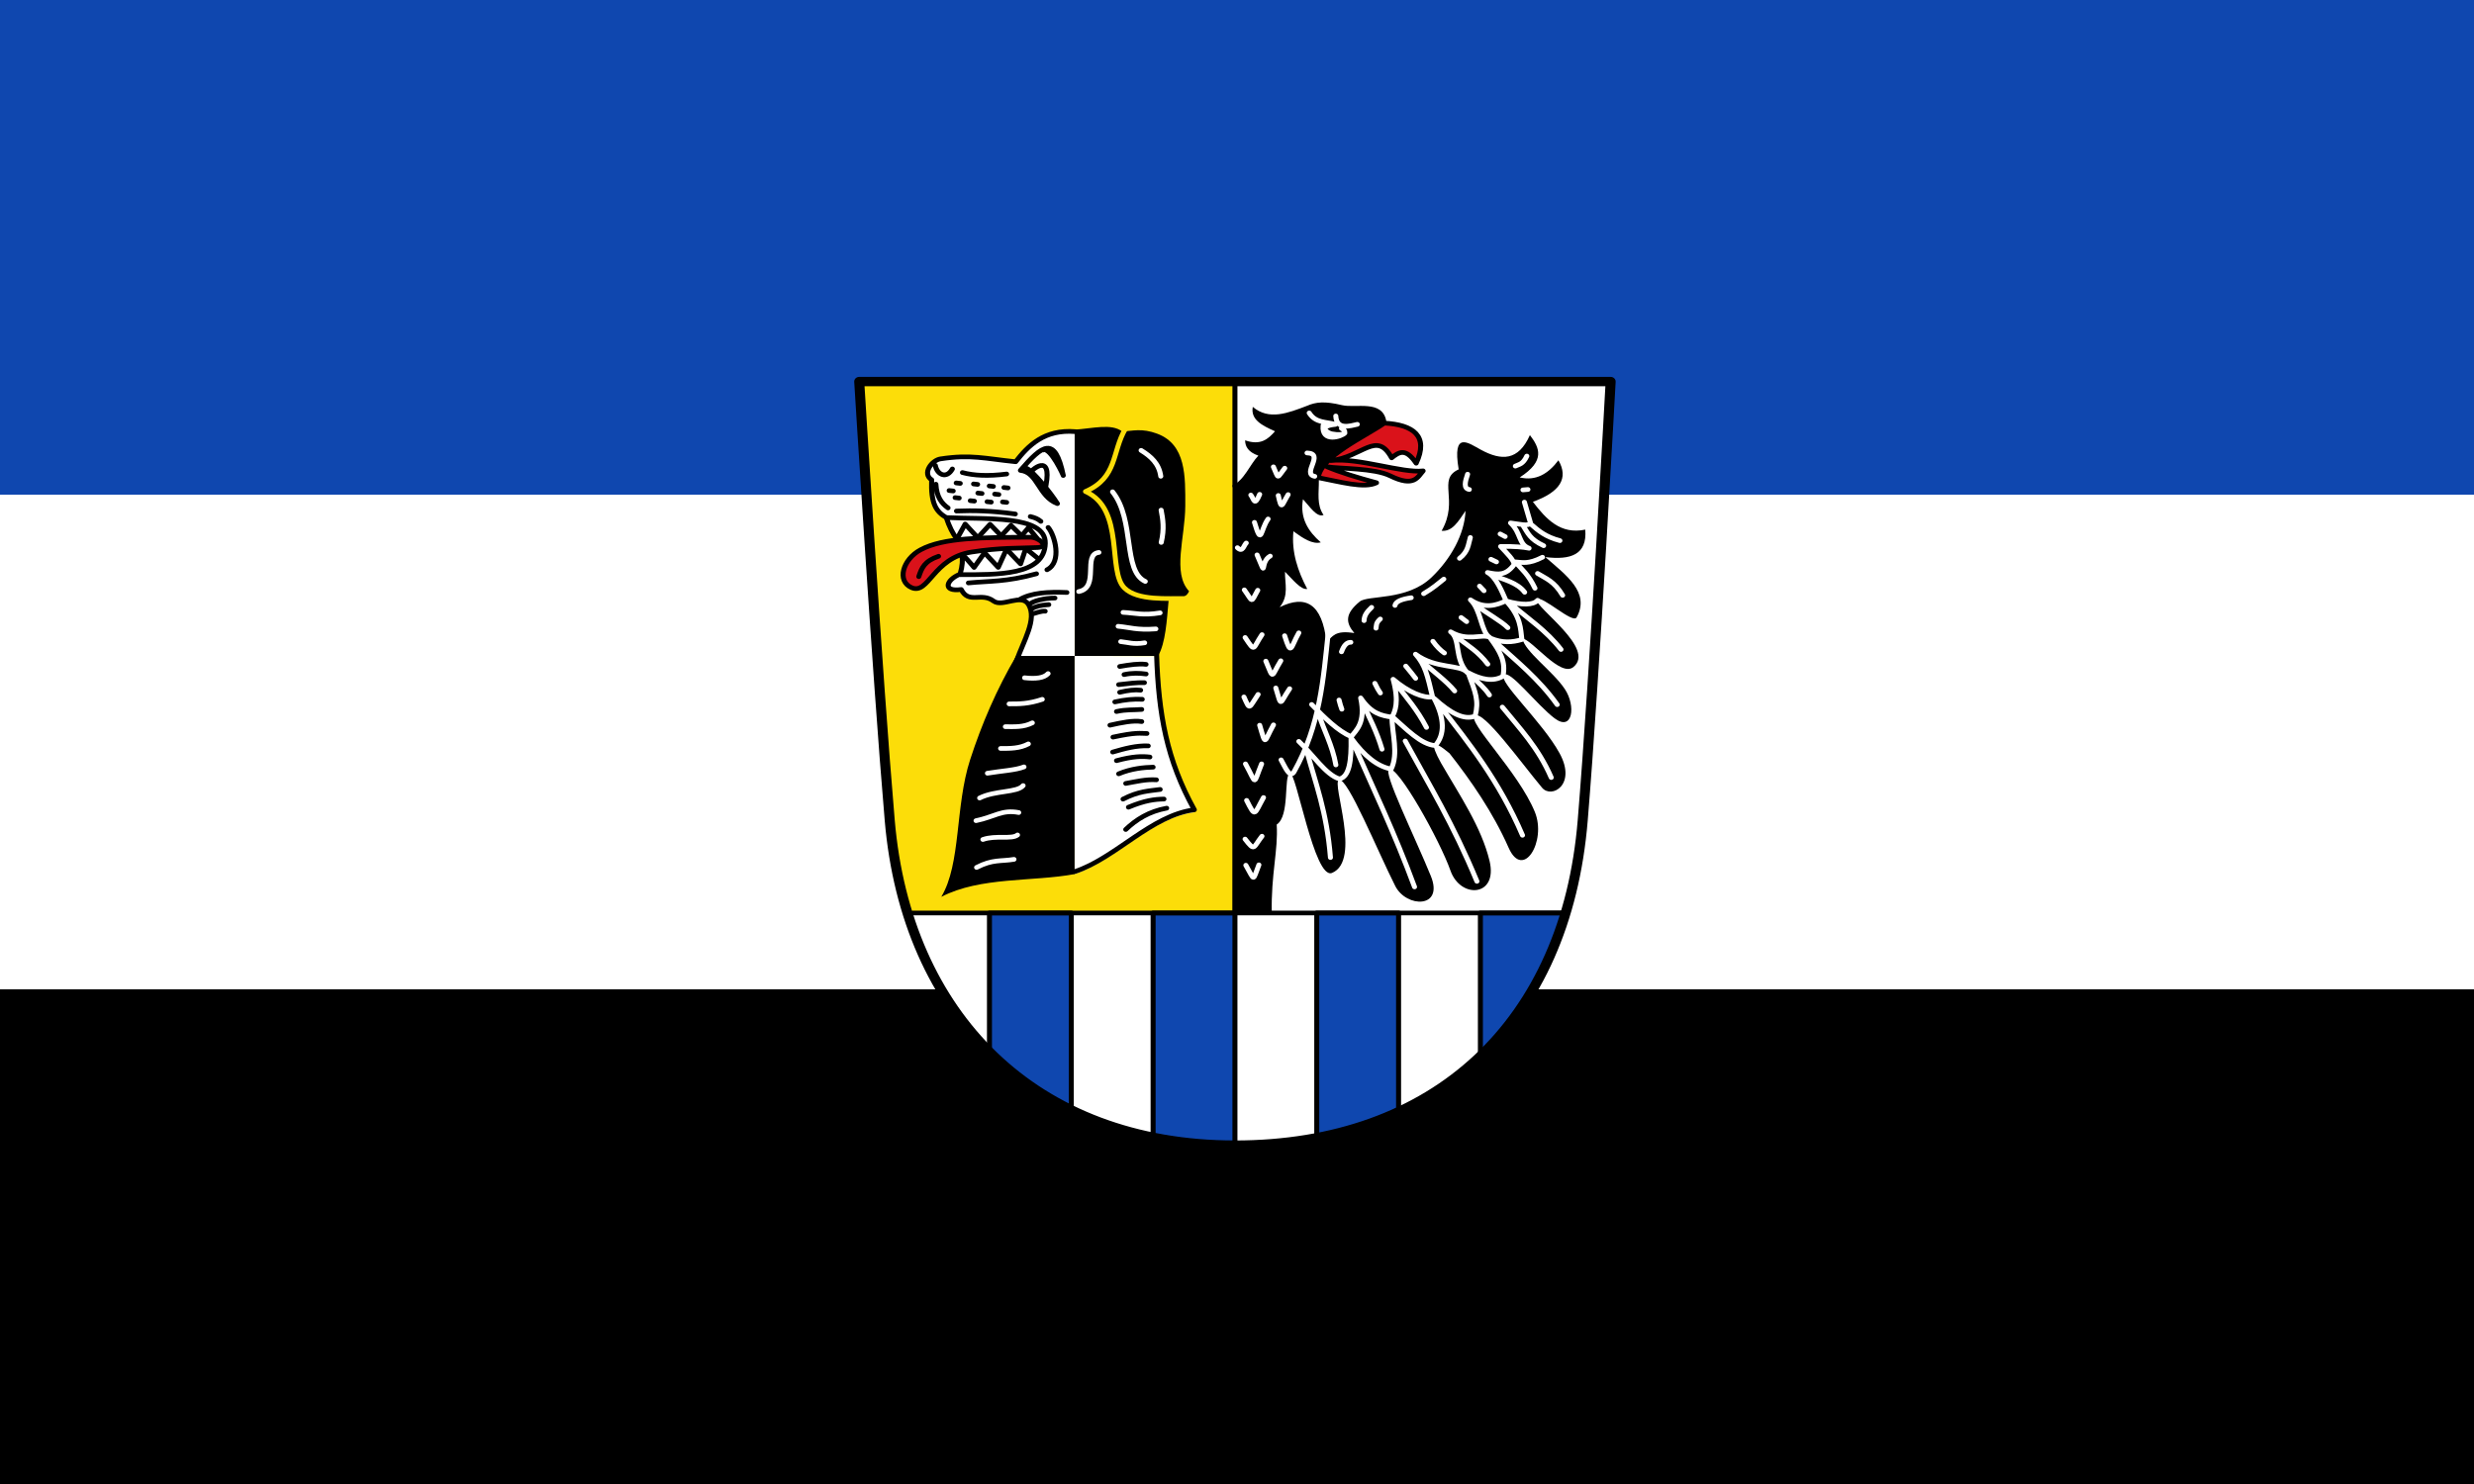 <?xml version="1.0" encoding="UTF-8" standalone="no"?>
<!-- Created with Inkscape (http://www.inkscape.org/) -->

<svg
   version="1.1"
   id="svg2"
   width="2000"
   height="1200"
   viewBox="0 0 2000 1200"
   xmlns="http://www.w3.org/2000/svg"
   xmlns:svg="http://www.w3.org/2000/svg"
   xmlns:rdf="http://www.w3.org/1999/02/22-rdf-syntax-ns#"
   xmlns:cc="http://creativecommons.org/ns#"
   xmlns:dc="http://purl.org/dc/elements/1.1/">
  <rect x="0" y="0" width="2000" height="1200" fill="#333333" stroke="none"/>
  <defs
     id="defs6">
    <style
       id="style6"
       type="text/css">
   
    .str0 {stroke:#1F1A17;stroke-width:0.076;stroke-linecap:round;stroke-linejoin:round}
    .str7 {stroke:#0A0B0C;stroke-linecap:round;stroke-linejoin:round}
    .str6 {stroke:#1F1A17;stroke-linecap:round}
    .str5 {stroke:#1F1A17;stroke-linecap:round;stroke-linejoin:round}
    .str4 {stroke:#1F1A17;stroke-linecap:round;stroke-linejoin:round}
    .str2 {stroke:#1F1A17;stroke-width:2;stroke-linejoin:round}
    .str1 {stroke:#0A0B0C;stroke-width:2.5;stroke-linecap:round;stroke-linejoin:round}
    .str3 {stroke:#1F1A17;stroke-width:2.5}
    .fil3 {fill:none}
    .fil1 {fill:#00923F}
    .fil5 {fill:#1F1A17}
    .fil2 {fill:white}
    .fil4 {fill:blue}
    .fil0 {fill:#FFCC00}
   
  </style>
    <style
       id="style15"
       type="text/css">
  .Rand2 { stroke: #202020; stroke-width:30; }
  .Rand4 { stroke: #202020; stroke-width:60; }
  .Rand6 { stroke: #202020; stroke-width:90; }
  .Gold4 { stroke: #ffef00; stroke-width:60; }
  .Schwarz { fill: #000000; }
  .Blau { fill: #0000ff; }
  .Gold { fill: #ffef00; }
  .Silber { fill: #ffffff; }
  </style>
    <style
       id="style3521"
       type="text/css">
  .Rand2 { stroke: #202020; stroke-width:30; }
  .Rand4 { stroke: #202020; stroke-width:60; }
  .Rand6 { stroke: #202020; stroke-width:90; }
  .Gold4 { stroke: #ffef00; stroke-width:60; }
  .Schwarz { fill: #000000; }
  .Blau { fill: #0000ff; }
  .Gold { fill: #ffef00; }
  .Silber { fill: #ffffff; }
  </style>
    <style
       type="text/css"
       id="style6-2">
   
    .str0 {stroke:#1F1A17;stroke-width:0.076;stroke-linecap:round;stroke-linejoin:round}
    .str7 {stroke:#0A0B0C;stroke-linecap:round;stroke-linejoin:round}
    .str6 {stroke:#1F1A17;stroke-linecap:round}
    .str5 {stroke:#1F1A17;stroke-linecap:round;stroke-linejoin:round}
    .str4 {stroke:#1F1A17;stroke-linecap:round;stroke-linejoin:round}
    .str2 {stroke:#1F1A17;stroke-width:2;stroke-linejoin:round}
    .str1 {stroke:#0A0B0C;stroke-width:2.5;stroke-linecap:round;stroke-linejoin:round}
    .str3 {stroke:#1F1A17;stroke-width:2.5}
    .fil3 {fill:none}
    .fil1 {fill:#00923F}
    .fil5 {fill:#1F1A17}
    .fil2 {fill:white}
    .fil4 {fill:blue}
    .fil0 {fill:#FFCC00}
   
  </style>
    <style
       type="text/css"
       id="style15-1">
  .Rand2 { stroke: #202020; stroke-width:30; }
  .Rand4 { stroke: #202020; stroke-width:60; }
  .Rand6 { stroke: #202020; stroke-width:90; }
  .Gold4 { stroke: #ffef00; stroke-width:60; }
  .Schwarz { fill: #000000; }
  .Blau { fill: #0000ff; }
  .Gold { fill: #ffef00; }
  .Silber { fill: #ffffff; }
  </style>
    <style
       type="text/css"
       id="style3521-1">
  .Rand2 { stroke: #202020; stroke-width:30; }
  .Rand4 { stroke: #202020; stroke-width:60; }
  .Rand6 { stroke: #202020; stroke-width:90; }
  .Gold4 { stroke: #ffef00; stroke-width:60; }
  .Schwarz { fill: #000000; }
  .Blau { fill: #0000ff; }
  .Gold { fill: #ffef00; }
  .Silber { fill: #ffffff; }
  </style>
    <style
       type="text/css"
       id="style6-4">
   
    .str0 {stroke:#1F1A17;stroke-width:0.076;stroke-linecap:round;stroke-linejoin:round}
    .str7 {stroke:#0A0B0C;stroke-linecap:round;stroke-linejoin:round}
    .str6 {stroke:#1F1A17;stroke-linecap:round}
    .str5 {stroke:#1F1A17;stroke-linecap:round;stroke-linejoin:round}
    .str4 {stroke:#1F1A17;stroke-linecap:round;stroke-linejoin:round}
    .str2 {stroke:#1F1A17;stroke-width:2;stroke-linejoin:round}
    .str1 {stroke:#0A0B0C;stroke-width:2.5;stroke-linecap:round;stroke-linejoin:round}
    .str3 {stroke:#1F1A17;stroke-width:2.5}
    .fil3 {fill:none}
    .fil1 {fill:#00923F}
    .fil5 {fill:#1F1A17}
    .fil2 {fill:white}
    .fil4 {fill:blue}
    .fil0 {fill:#FFCC00}
   
  </style>
    <style
       type="text/css"
       id="style15-6">
  .Rand2 { stroke: #202020; stroke-width:30; }
  .Rand4 { stroke: #202020; stroke-width:60; }
  .Rand6 { stroke: #202020; stroke-width:90; }
  .Gold4 { stroke: #ffef00; stroke-width:60; }
  .Schwarz { fill: #000000; }
  .Blau { fill: #0000ff; }
  .Gold { fill: #ffef00; }
  .Silber { fill: #ffffff; }
  </style>
    <style
       type="text/css"
       id="style3521-10">
  .Rand2 { stroke: #202020; stroke-width:30; }
  .Rand4 { stroke: #202020; stroke-width:60; }
  .Rand6 { stroke: #202020; stroke-width:90; }
  .Gold4 { stroke: #ffef00; stroke-width:60; }
  .Schwarz { fill: #000000; }
  .Blau { fill: #0000ff; }
  .Gold { fill: #ffef00; }
  .Silber { fill: #ffffff; }
  </style>
    <style
       type="text/css"
       id="style6-20">
   
    .str0 {stroke:#1F1A17;stroke-width:0.076;stroke-linecap:round;stroke-linejoin:round}
    .str7 {stroke:#0A0B0C;stroke-linecap:round;stroke-linejoin:round}
    .str6 {stroke:#1F1A17;stroke-linecap:round}
    .str5 {stroke:#1F1A17;stroke-linecap:round;stroke-linejoin:round}
    .str4 {stroke:#1F1A17;stroke-linecap:round;stroke-linejoin:round}
    .str2 {stroke:#1F1A17;stroke-width:2;stroke-linejoin:round}
    .str1 {stroke:#0A0B0C;stroke-width:2.5;stroke-linecap:round;stroke-linejoin:round}
    .str3 {stroke:#1F1A17;stroke-width:2.5}
    .fil3 {fill:none}
    .fil1 {fill:#00923F}
    .fil5 {fill:#1F1A17}
    .fil2 {fill:white}
    .fil4 {fill:blue}
    .fil0 {fill:#FFCC00}
   
  </style>
    <style
       type="text/css"
       id="style15-62">
  .Rand2 { stroke: #202020; stroke-width:30; }
  .Rand4 { stroke: #202020; stroke-width:60; }
  .Rand6 { stroke: #202020; stroke-width:90; }
  .Gold4 { stroke: #ffef00; stroke-width:60; }
  .Schwarz { fill: #000000; }
  .Blau { fill: #0000ff; }
  .Gold { fill: #ffef00; }
  .Silber { fill: #ffffff; }
  </style>
    <style
       type="text/css"
       id="style3521-5">
  .Rand2 { stroke: #202020; stroke-width:30; }
  .Rand4 { stroke: #202020; stroke-width:60; }
  .Rand6 { stroke: #202020; stroke-width:90; }
  .Gold4 { stroke: #ffef00; stroke-width:60; }
  .Schwarz { fill: #000000; }
  .Blau { fill: #0000ff; }
  .Gold { fill: #ffef00; }
  .Silber { fill: #ffffff; }
  </style>
    <style
       type="text/css"
       id="style6-3">
   
    .str0 {stroke:#1F1A17;stroke-width:0.076;stroke-linecap:round;stroke-linejoin:round}
    .str7 {stroke:#0A0B0C;stroke-linecap:round;stroke-linejoin:round}
    .str6 {stroke:#1F1A17;stroke-linecap:round}
    .str5 {stroke:#1F1A17;stroke-linecap:round;stroke-linejoin:round}
    .str4 {stroke:#1F1A17;stroke-linecap:round;stroke-linejoin:round}
    .str2 {stroke:#1F1A17;stroke-width:2;stroke-linejoin:round}
    .str1 {stroke:#0A0B0C;stroke-width:2.5;stroke-linecap:round;stroke-linejoin:round}
    .str3 {stroke:#1F1A17;stroke-width:2.5}
    .fil3 {fill:none}
    .fil1 {fill:#00923F}
    .fil5 {fill:#1F1A17}
    .fil2 {fill:white}
    .fil4 {fill:blue}
    .fil0 {fill:#FFCC00}
   
  </style>
    <style
       type="text/css"
       id="style15-7">
  .Rand2 { stroke: #202020; stroke-width:30; }
  .Rand4 { stroke: #202020; stroke-width:60; }
  .Rand6 { stroke: #202020; stroke-width:90; }
  .Gold4 { stroke: #ffef00; stroke-width:60; }
  .Schwarz { fill: #000000; }
  .Blau { fill: #0000ff; }
  .Gold { fill: #ffef00; }
  .Silber { fill: #ffffff; }
  </style>
    <style
       type="text/css"
       id="style3521-7">
  .Rand2 { stroke: #202020; stroke-width:30; }
  .Rand4 { stroke: #202020; stroke-width:60; }
  .Rand6 { stroke: #202020; stroke-width:90; }
  .Gold4 { stroke: #ffef00; stroke-width:60; }
  .Schwarz { fill: #000000; }
  .Blau { fill: #0000ff; }
  .Gold { fill: #ffef00; }
  .Silber { fill: #ffffff; }
  </style>
    <style
       id="style6-2-8"
       type="text/css">
   
    .str0 {stroke:#1F1A17;stroke-width:0.076;stroke-linecap:round;stroke-linejoin:round}
    .str7 {stroke:#0A0B0C;stroke-linecap:round;stroke-linejoin:round}
    .str6 {stroke:#1F1A17;stroke-linecap:round}
    .str5 {stroke:#1F1A17;stroke-linecap:round;stroke-linejoin:round}
    .str4 {stroke:#1F1A17;stroke-linecap:round;stroke-linejoin:round}
    .str2 {stroke:#1F1A17;stroke-width:2;stroke-linejoin:round}
    .str1 {stroke:#0A0B0C;stroke-width:2.5;stroke-linecap:round;stroke-linejoin:round}
    .str3 {stroke:#1F1A17;stroke-width:2.5}
    .fil3 {fill:none}
    .fil1 {fill:#00923F}
    .fil5 {fill:#1F1A17}
    .fil2 {fill:white}
    .fil4 {fill:blue}
    .fil0 {fill:#FFCC00}
   
  </style>
    <style
       id="style15-1-8"
       type="text/css">
  .Rand2 { stroke: #202020; stroke-width:30; }
  .Rand4 { stroke: #202020; stroke-width:60; }
  .Rand6 { stroke: #202020; stroke-width:90; }
  .Gold4 { stroke: #ffef00; stroke-width:60; }
  .Schwarz { fill: #000000; }
  .Blau { fill: #0000ff; }
  .Gold { fill: #ffef00; }
  .Silber { fill: #ffffff; }
  </style>
    <style
       id="style3521-1-4"
       type="text/css">
  .Rand2 { stroke: #202020; stroke-width:30; }
  .Rand4 { stroke: #202020; stroke-width:60; }
  .Rand6 { stroke: #202020; stroke-width:90; }
  .Gold4 { stroke: #ffef00; stroke-width:60; }
  .Schwarz { fill: #000000; }
  .Blau { fill: #0000ff; }
  .Gold { fill: #ffef00; }
  .Silber { fill: #ffffff; }
  </style>
    <style
       id="style6-4-2"
       type="text/css">
   
    .str0 {stroke:#1F1A17;stroke-width:0.076;stroke-linecap:round;stroke-linejoin:round}
    .str7 {stroke:#0A0B0C;stroke-linecap:round;stroke-linejoin:round}
    .str6 {stroke:#1F1A17;stroke-linecap:round}
    .str5 {stroke:#1F1A17;stroke-linecap:round;stroke-linejoin:round}
    .str4 {stroke:#1F1A17;stroke-linecap:round;stroke-linejoin:round}
    .str2 {stroke:#1F1A17;stroke-width:2;stroke-linejoin:round}
    .str1 {stroke:#0A0B0C;stroke-width:2.5;stroke-linecap:round;stroke-linejoin:round}
    .str3 {stroke:#1F1A17;stroke-width:2.5}
    .fil3 {fill:none}
    .fil1 {fill:#00923F}
    .fil5 {fill:#1F1A17}
    .fil2 {fill:white}
    .fil4 {fill:blue}
    .fil0 {fill:#FFCC00}
   
  </style>
    <style
       id="style15-6-5"
       type="text/css">
  .Rand2 { stroke: #202020; stroke-width:30; }
  .Rand4 { stroke: #202020; stroke-width:60; }
  .Rand6 { stroke: #202020; stroke-width:90; }
  .Gold4 { stroke: #ffef00; stroke-width:60; }
  .Schwarz { fill: #000000; }
  .Blau { fill: #0000ff; }
  .Gold { fill: #ffef00; }
  .Silber { fill: #ffffff; }
  </style>
    <style
       id="style3521-10-4"
       type="text/css">
  .Rand2 { stroke: #202020; stroke-width:30; }
  .Rand4 { stroke: #202020; stroke-width:60; }
  .Rand6 { stroke: #202020; stroke-width:90; }
  .Gold4 { stroke: #ffef00; stroke-width:60; }
  .Schwarz { fill: #000000; }
  .Blau { fill: #0000ff; }
  .Gold { fill: #ffef00; }
  .Silber { fill: #ffffff; }
  </style>
  </defs>
  <g
     id="g14089"
     transform="translate(-550.86,-24.281)">
    <path
       id="path14003"
       d="m 2550.86,424.281 v 400 H 550.86 v -400 z"
       style="fill:#ffffff;stroke-width:3.024" />
    <path
       id="path14005"
       d="M 2550.86,24.281 V 424.281 H 550.86 V 24.281 Z"
       style="fill:#0f47af;stroke-width:3.024" />
    <path
       id="path14007"
       d="M 2550.86,824.281 V 1224.281 H 550.86 V 824.281 Z"
       style="stroke-width:3.024" />
    <path
       id="path14009"
       d="m 1245.464,332.862 h 607.5 c 0,0 -12.843,236.727 -22.579,354.876 -13.5,163.833 -119.171,262.619 -281.168,262.619 -162,0 -265.582,-105.099 -279.082,-262.619 -10.128,-118.177 -24.668,-354.876 -24.668,-354.876 z"
       style="fill:#ffffff;stroke-width:2.964" />
    <path
       id="path14011"
       d="m 1247.483,333.492 300.375,-0.616 v 429.746 h -263.25 c -15.819,-48.219 -18.47,-132.584 -24.325,-209.231 -5.587,-73.152 -12.807,-219.885 -12.807,-219.885 z"
       style="fill:#fcdd09;stroke-width:2.964" />
    <path
       id="path14013"
       d="m 1372.364,554.667 h 47.25 v 176.435 c -33.75,6.301 -76.266,2.016 -107.816,18.391 16.096,-26.757 11.042,-73.032 23.327,-110.919 9.336,-28.814 21.477,-57.064 37.239,-83.893 z"
       style="stroke-width:2.964" />
    <path
       id="path14015"
       d="m 1419.614,554.667 h 67.5 c 6.008,-10.655 7.002,-28.333 8.496,-45.306 6.968,-0.622 14.074,-1.086 16.491,-7.017 -13.755,-14.731 -3.133,-43.502 -3.056,-68.999 0.071,-23.67 0.755,-49.511 -22.542,-58.312 -12.675,-4.789 -20.011,-2.22 -28.47,-1.836 -8.76,-6.745 -23.367,-2.429 -39.107,-1.438 z"
       style="stroke-width:2.964" />
    <path
       id="path14017"
       d="m 1326.434,487.157 c -11.374,4.531 -14.678,14.59 0.877,12.442 6.222,12.11 16.194,1.885 26.122,9.326 7.299,5.471 22.849,-6.797 28.488,3.116 6.701,11.78 -3.584,25.835 -9.551,42.631 h 47.25 V 371.939 c -25.184,-2.105 -38.226,11.457 -48.272,24.349 -25.113,-2.572 -36.085,-6.069 -60.787,-2.317 -7.06,1.071 -15.105,11.915 -7.155,16.89 -0.641,19.207 3.369,25.549 11.816,30.578 6.928,21.02 16.755,26.136 11.211,45.719 z"
       style="fill:#ffffff;stroke-width:2.964" />
    <g
       id="g14023"
       style="stroke-width:1.32;stroke-linecap:round;stroke-linejoin:round"
       transform="matrix(3.068,0,0,2.864,1088.987,-298.925)">
      <path
         id="path14019"
         d="m 64.79,278.76 c 4.502,2.102 5.658,-8.357 15.785,-10.04 7.851,-1.304 11.999,-1.02 17.419,-1.282 3.289,-0.159 0.354,-2.913 -1.903,-2.904 -12.72,0.051 -22.897,0.073 -28.919,3.545 -4.732,2.728 -6.324,8.839 -2.381,10.68 z"
         style="fill:#da121a;stroke:#000000" />
      <path
         id="path14021"
         d="m 121.14,233.93 c -3.605,6.537 -1.991,13.722 -10.512,17.689 10.49,5.04 5.664,22.447 10.287,27.27 3.477,3.63 11.304,2.866 16.241,2.936"
         style="fill:none;stroke:#fcdd09" />
    </g>
    <path
       id="path14025"
       d="m 1419.614,554.667 v 176.435 c 33.109,-10.936 61.824,-45.598 96.694,-50.001 -22.315,-40.299 -27.255,-77.563 -28.755,-126.226 z"
       style="fill:#ffffff;stroke-width:2.964" />
    <path
       id="path14027"
       d="m 1578.976,763.009 c -0.706,-32.214 5.287,-50.831 3.982,-71.978 10.803,-7.04 5.48,-38.942 10.588,-41.491 5.102,-2.546 19.747,86.556 34.146,80.599 24.193,-10.016 -0.752,-73.149 5.615,-75.214 6.897,-2.225 31.332,57.857 45.461,85.766 9.045,17.861 39.475,18.274 28.819,-7.965 -12.914,-31.793 -39.064,-84.371 -33.781,-86.528 7.226,-2.953 41.071,57.742 49.634,82.105 8.094,23.028 38.518,21.184 31.602,-7.779 -6.535,-27.373 -24.165,-53.125 -39.273,-79.287 -9.134,-16.472 -7.4,-19.752 6.854,-7.836 17.369,22.106 35.189,47.815 47.805,76.363 11.717,26.517 30.866,-5.264 21.226,-28.871 -13.353,-32.698 -55.35,-73.255 -48.52,-77.935 6.845,-4.677 37.297,37.971 54.359,58.312 7.634,9.102 28.132,-2.326 14.147,-27.863 -13.976,-25.52 -49.612,-57.828 -45.084,-63.213 4.467,-5.313 26.632,24.131 41.089,34.952 14.617,10.941 17.332,-10.019 8.244,-23.641 -9.861,-14.785 -32.222,-30.08 -34.434,-41.081 8.505,1.547 30.805,31.735 41.301,23.269 18.44,-14.877 -30.36,-47.557 -30.225,-55.225 5.489,-2.864 29.795,20.645 32.906,14.997 11.067,-20.078 -8.49,-34.047 -25.325,-48.72 20.419,2.569 33.995,-1.922 32.268,-22.201 -19.992,4.173 -31.538,-8.404 -42.329,-22.484 22.045,-7.928 29.016,-19.104 20.652,-33.583 -8.312,11.05 -18.32,16.956 -31.302,13.84 20.989,-13.445 16.047,-23.985 8.244,-34.204 -9.315,20.903 -22.947,20.883 -39.623,11.849 -9.999,-5.416 -23.309,-15.879 -17.958,15.873 -17.792,8.083 0.549,24.624 -13.798,49.668 8.643,0.702 13.337,-7.304 19.348,-16.154 -0.816,18.889 -11.84,38.87 -27.568,53.879 -19.965,19.056 -51.303,14.069 -57.943,19.488 -12.205,9.965 -11.395,17.162 -4.385,25.489 -15.813,-2.595 -17.556,2.816 -22.554,7.287 -3.409,-31.148 -16.863,-38.535 -37.806,-28.215 7.707,-9.558 4.062,-19.113 4.311,-28.671 6.228,6.227 12.822,14.831 17.958,13.897 -7.695,-14.607 -12.797,-29.822 -11.177,-46.604 7.787,5.671 15.494,10.778 22.131,8.936 -10.159,-8.899 -17.032,-19.471 -14.399,-34.883 5.55,5.94 11.104,14.94 16.654,12.751 -5.747,-8.269 -3.697,-17.709 -3.801,-28.086 7.404,-24.059 32.962,-31.349 54.525,-47.749 -3.154,-17.738 -24.546,-10.262 -35.867,-12.983 -13.966,-3.36 -21.118,-2.546 -28.154,0.516 -15.372,5.852 -30.805,12.055 -43.921,0.888 -1.878,10.188 7.14,14.937 17.97,19.734 -5.559,6.321 -11.711,11.729 -24.171,7.312 0.034,5.075 2.525,9.495 10.717,12.393 -6.603,6.708 -11.809,20.614 -20.897,23.888 l -0.157,345.997 z"
       style="stroke-width:2.964" />
    <g
       id="g14053"
       style="stroke-linecap:round;stroke-linejoin:round"
       transform="matrix(3.068,0,0,2.864,1088.987,-298.925)">
      <g
         id="g14049"
         style="stroke-width:1.32">
        <g
           id="g14041"
           style="stroke:#000000">
          <path
             id="path14029"
             d="m 175.25,242.89 c 8.366,-0.952 12.04,-8.585 16.04,-0.774 1.807,-1.506 3.61,-3.03 6.469,1.516 3.377,-7.664 -0.759,-10.882 -8.39,-11.321 -5.328,3.951 -16.677,9.33 -17.428,15.397 5.712,1.156 12.165,3.158 15.364,1.442 -5.221,-1.502 -9.71,-3 -13.03,-4.506 3.513,0.587 12.436,0.336 16.63,2.55 6.36,3.357 7.25,0.301 8.679,-1.392 -5.529,0.712 -16.991,-3.813 -24.339,-2.912 z"
             style="fill:#da121a" />
          <g
             id="g14039"
             style="fill:#0f47af">
            <path
               id="path14031"
               d="m 85.32,370.62 h 21.56 v 55.44 c -8.06,-4.705 -15.518,-10 -21.56,-16.72 z" />
            <path
               id="path14033"
               d="M 128.44,370.62 H 150 v 65.56 c -7.805,-0.329 -14.558,-1.374 -21.56,-2.64 z" />
            <path
               id="path14035"
               d="m 171.56,370.62 h 21.56 v 55.44 c -6.954,4.984 -14.778,6.678 -21.56,7.92 z" />
            <path
               id="path14037"
               d="m 214.68,370.62 h 22 c -2.525,16.526 -11.75,29.25 -22,40.04 z" />
          </g>
        </g>
        <g
           id="g14047"
           style="fill:none">
          <path
             id="path14043"
             d="m 152.98,266.17 c -0.689,0.696 -0.911,2.794 -2.325,1.314 m 3.538,-14.859 c 0.858,1.215 0.931,3.37 2.325,-0.202 m 4.907,0.329 c 0.897,4.417 0.874,2.723 2.593,-0.255 m 5.555,-23.05 c 1.722,2.924 4.445,2.422 6.905,3.231 -4.672,0.494 -2.216,2.402 -0.957,2.659 3.477,0.71 4.25,-0.602 2.559,-1.519 m -1.503,-3.513 c 0.194,4.101 3.922,2.763 5.669,2.352 m -13.245,8.08 c 4.742,0.15 -1.458,5.888 2.02,6.606 m 38.576,39.852 1.45,1.174 m 3.411,-10.04 1.164,1.317 m 1.838,-8.893 1.45,0.745 m 6.984,-20.329 1.307,-0.112 m -7.311,12.549 1.307,0.745 m 9.843,5.83 c -3.727,2.035 -5.273,1.454 -7.181,1.307 1.733,2.118 3.467,3.553 5.2,7.443 m -10.249,-3.353 c 1.731,0.861 5.632,1.721 7.533,4.497 m 3.411,-5.32 c 2.199,1.465 4.397,2.198 6.596,6.177 M 226.037,261.46 c 1.131,1.821 1.648,3.642 5.309,5.463 m -7.454,-22.474 c 1.01,-0.524 2.01,-0.511 3.02,-2.829 m 1.123,19.268 c 1.888,1.793 3.842,3.559 7.597,4.605 m -23.607,-0.888 c -0.555,1.964 -0.501,3.928 -2.839,5.891 m 2.124,-23.76 c -0.677,2.128 -1.126,4.068 0.449,4.319 m 2.522,33.19 c 1.532,1.382 6.096,4.105 7.627,5.835 m -12.795,3.163 c 2.134,1.786 5.02,3.588 7.506,7.129 m -16.923,-0.452 c 2.123,2.16 6.03,5.178 8.203,8.03 m 15.418,-24.05 c 3.819,3.535 8.781,7.03 12.6,12.324 m -16.746,-1.603 c 4.819,4.687 10.925,9.926 15.745,17.18 m -22.03,-7.464 c 1.15,1.152 3.02,2.843 4.166,4.748 m 3.411,3.4 c 4.553,6.03 9.411,11.352 12.886,19.9 M 204.453,312.77 c 6.91,9.497 15.15,20.497 21.32,35.911 m -30.898,-26.619 c 6.297,12.389 12.593,23.332 18.89,39.628 m -32.47,-38.77 c 5.344,13.03 10.687,24.871 16.03,40.34 m -28.467,-38.627 c 2.375,9.432 5.345,17.379 6.31,30.336 m 17.849,-48.2 c 1.971,2.694 5.124,6.618 7.454,11.466 m -16.46,-6.03 c 1.341,3.093 3.397,7.268 4.738,12.181 m -16.46,-9.322 c 0.864,3.22 3.444,8.314 4.309,13.754 m 0.837,-18.328 c 0.245,1.072 0.49,1.913 0.735,2.604 m 8.7,-7.321 c 0.563,1.26 1.044,2.165 1.45,2.747 m 6.698,-7.607 c 0.993,1.282 1.974,2.552 2.593,3.461 m 4.554,-10.466 c 1.01,1.514 2.01,2.566 3.02,3.318 m -16.888,-9.608 c -1.219,1.149 -0.968,1.809 -1.123,2.604 m -1.164,-5.891 c -1.2,1.249 -1.933,2.212 -1.981,3.747 m 12.416,-6.463 c -2.458,0.38 -4.094,1.034 -4.268,2.175 m 7.556,-3.318 c 2.621,-1.655 3.748,-2.813 5.309,-4.115 m -30.469,15.265 c -1.263,12.619 -2.061,25.965 -9.03,39.19 -1.127,1.845 -2.255,-1.302 -3.382,-3.426 m 15.921,-30.503 c 0.622,-1.867 1.447,-2.725 2.45,-2.686 m -10.313,17.552 c 3.477,3.869 6.954,7.489 10.431,9.104 1.171,-1.774 3.928,-3.821 2.48,-10.955 2.753,4.4 5.506,5.03 8.259,5.428 0.783,-1.638 1.937,-4.144 0.293,-10.694 4.02,3.688 8.175,5.435 10.383,4.964 -1.344,-6.02 -1.888,-8.964 -4.487,-12.05 5.323,4.282 11.85,2.777 13.64,5.217 -3.511,-4.12 -1.683,-9.47 -4.375,-11.527 4.526,2.852 8.173,0.489 10.275,1.553 -2.275,-1.42 -2.228,-7.763 -5.059,-10.58 3.628,2.635 6.887,1.575 9.375,0.255 -1.058,-2.565 -2.608,-6.728 -4.881,-7.978 2.916,0.656 4.813,0.871 6.974,-2.179 0.174,-1.185 -1.888,-3.264 -3.523,-5.174 3.821,-0.05 5.954,0.182 7.5,0.511 -2.856,-1.149 -2.022,-4.27 -4.879,-7.144 2.078,0.246 4.921,1.104 5.241,-0.057 l -1.592,-5.822 m -59.44,67.55 c 3.581,3.557 7.161,9.546 10.742,10.609 2.575,-0.717 3.134,-5.096 3.02,-11.593 3.523,5.202 7.05,8.116 10.57,8.791 1.98,-4.322 0.24,-9.884 0.192,-14.883 3.81,3.572 7.62,7.945 11.43,8.265 2.582,-3.11 2.459,-7.722 -0.317,-13.341 4.313,4.209 7.86,6.23 10.818,5.02 1.038,-4.363 0.164,-6.558 -1.855,-12.288 3.326,1.912 6.573,2.707 9.187,1.03 0.799,-4.171 -0.707,-6.934 -3.35,-10.779 3.222,1.472 5.868,1.212 8.333,0.412 -0.359,-3.053 -0.217,-6.373 -4.173,-10.907 4.122,1.268 7.22,1.221 8.315,-0.169 m -73.908,-12.822 c 2.867,7.239 0.485,2.168 3.447,0.335 m -4.137,-9.516 c 1.935,6.979 1.492,2.186 3.59,-0.952 m 1.405,-14.723 c 1.49,3.598 0.806,3.343 2.982,0.379 m 10.11,-12.03 c -0.462,5.02 4.981,3.063 5.721,2.113 m -26.584,74.5 c 1.639,3.911 1.208,3.301 3.74,-0.708 m -3.235,48.22 c 2.457,4.581 1.7,4.612 3.437,-0.101 m -3.639,-7.278 c 2.617,3.617 2.077,2.451 4.448,-0.809 m -4.04,-10.11 c 2.369,4.997 1.925,4.03 4.448,-0.809 m -4.751,-9.502 c 3.095,5.95 1.886,6.162 4.245,0 m -0.505,-10.917 c 1.725,6.163 1.041,4.87 3.639,-0.101 m -7.682,-38.11 c 2.377,3.543 1.614,3.821 3.538,0.101 m 7.08,12.837 c 1.778,6 1.505,3.383 3.74,-0.809 m -8.693,7.985 c 2.148,5.497 1.297,4.499 3.942,-0.101 m -1.314,7.682 c 1.591,5.626 0.849,4.619 3.639,0.202 m -11.725,-14.455 c 2.751,4.416 1.916,3.2 4.448,-0.809 m -62.56,12.18 c 2.946,0.363 5.13,0.072 6.19,-1.181 m -10.252,8.555 c 2.544,0.025 5.119,0.012 8.718,-1.282 m -9.718,7.715 c 2.367,1e-4 4.733,0.211 7.1,-1.08 m -8.352,7.227 c 2.522,0.012 5.04,0.021 7.302,-1.282 m -10.771,8.28 c 3.789,-0.668 7.43,-0.855 9.627,-1.788 m -11.681,8.785 c 4.02,-2.18 9.925,-1.477 11.447,-3.506 m -12.395,9.904 c 4.86,-1.068 6.824,-3.21 11.245,-2.293 m -9.442,7.607 c 3.359,-1.271 7.638,0.034 9.122,-1.282 m -10.778,9.169 c 4.24,-2.356 6.394,-1.657 9.844,-2.283 m 17.08,-75.61 c 5.579,-1.174 0.923,-10.533 5.294,-11.04 m 3.608,-17.12 c 5.968,8.03 2.623,22.326 8.616,25.302 m 4.181,-20.14 c 0.461,2.59 0.883,5.22 0.024,9.129 m -5.302,-25.99 c 2.582,1.688 4.736,3.751 5.18,7.31 m -9.914,38.433 c 3.091,0.145 5.193,0.95 9.728,0.133 m -11.04,3.793 c 3.161,0.301 4.858,1.138 9.931,0.739 m -9.247,3.591 c 1.981,0.199 3.343,0.862 6.292,0.335"
             style="stroke:#ffffff" />
          <path
             id="path14045"
             d="m 150,220.58 v 29.48 M 65.08,370.62 H 236.24 M 66.7,275.65 c 0.777,-2.487 1.519,-4.395 5.203,-5.738 m 14.81,-17.562 1.057,0.123 m -5.489,-0.409 1.057,0.123 m 5.804,-1.695 1.057,0.123 m -4.917,-0.552 1.057,0.123 m -5.203,-0.694 1.057,0.123 m -5.632,-0.409 1.057,0.123 m -2.916,2.02 1.057,0.123 m 0.515,1.879 1.057,0.123 m 2.945,0.735 1.057,0.123 m 3.374,0.163 1.057,0.123 m 3.02,-0.051 1.057,0.123 m 6.258,3.998 c 1.287,0.34 1.967,0.669 2.748,1.367 m -2.428,24.657 c 1.047,-0.609 2.374,-1.043 4.521,-1.149 m -4.146,2.573 c 0.554,-0.174 2.387,-0.853 3.196,-0.712 M 71.2,249.564 c 0.183,3.559 1.503,5.413 3.202,6.698 m -3.345,-11.987 c 0.495,2.675 2.992,3.863 4.488,0.98 m 1.087,11.885 c 4.384,-0.189 9.217,-0.109 15.495,0.837 m 8.663,3.803 c 1.725,2.122 3.755,9.75 -0.306,11.938 m -4.69,9.926 c 0.614,-1.108 4.262,-1.965 6.768,-1.938 m -9.408,0.484 c 3.098,-1.992 7.608,-2.289 12.56,-2.056 m -25.938,-2.696 c 5.604,-0.591 9.903,-0.221 17.926,-2.593 M 73.881,258.981 c 10.159,0.555 26.308,-0.868 26.14,7.274 -0.187,9.166 -12.662,8.832 -22.358,8.851 m 0.54,-28.831 c 2.978,0.856 6.753,1.076 11.636,0.409 m 6.09,-0.266 c 1.228,-1.714 6.393,-5.761 3.916,5.269 m -0.369,-11.783 c 1.936,-0.906 5.462,7.441 5.307,7.26 -2.204,-11.523 -5.522,-8.66 -11.304,-1.496 4.606,0.512 4.736,7.365 9.746,9.373 -1.777,-3.079 -6.53,-9.28 -8.105,-9.949 m 24.538,55.931 c 2.588,-0.479 5.082,-0.865 6.918,-0.592 m -5.775,2.879 c 2.145,-0.494 4.01,-0.427 5.775,-0.163 m -7.204,3 c 2.365,-0.291 4.777,-0.628 6.775,-0.551 m -6.49,2.716 c 2.203,-0.571 4.048,-0.783 5.489,-0.592 m -6.775,3.308 c 2.593,-0.629 4.992,-0.869 7.204,-0.735 m -6.775,3.451 c 2.64,-0.626 4.422,-0.395 6.632,-0.592 m -8.348,4.452 c 3.038,-0.723 6.06,-1.417 8.348,-1.021 m -4.202,30.469 c 2.772,-2.829 6.108,-5.094 10.778,-6.02 m -10.06,-0.266 c 4.339,-1.951 6.979,-2.26 9.349,-2.308 m -10.778,0.02 c 4.067,-2.259 6.796,-2.288 9.777,-2.736 m -9.06,-1.695 c 2.687,-0.508 5.375,-1.23 8.06,-1.021 m -9.92,-1.695 c 3.311,-1.488 6.604,-1.815 9.06,-1.879 m -9.634,-1.838 c 4.29,-1.25 6.754,-1.283 8.777,-1.021 m -9.777,-1.409 c 3.116,-0.976 6.232,-1.882 9.349,-1.736 m -9.275,-2.479 c 6.21,-1.43 7.101,-1.036 8.92,-1.021 M 92.419,299.516 c 1.946,-5.867 5.44,-11.771 3.256,-15.884 -1.837,-3.46 -6.905,0.823 -9.285,-1.088 -3.236,-2.598 -6.486,0.972 -8.514,-3.256 -5.07,0.75 -3.993,-2.763 -0.286,-4.344 0.649,-2.456 0.682,-4.045 0.478,-5.216 -0.276,-1.175 3.2,3.331 3.2,3.331 l 2.751,-4.153 3.615,4.132 2.18,-5.141 3.709,4.147 1.37,-4.335 3.096,2.707 m 9.972,-35.698 c -8.208,-0.735 -12.459,4 -15.733,8.501 -8.185,-0.898 -11.761,-2.119 -19.812,-0.809 -2.301,0.374 -4.923,4.16 -2.332,5.897 -0.209,6.706 1.098,8.92 3.851,10.676 0.79,2.567 1.695,4.454 2.793,6.068 l 2.193,-4.237 3.317,3.851 3.237,-3.782 2.955,3.259 2.551,-2.962 2.817,2.959 1.785,-2.275 2.228,2.91 m 9.98,94.17 c 10.791,-3.818 20.15,-15.92 31.515,-17.457 -7.273,-14.07 -9.455,-26.936 -9.944,-43.928"
             style="stroke:#000000" />
        </g>
      </g>
      <path
         id="path14051"
         d="m 51,220.58 h 198 c 0,0 -4.186,82.65 -7.359,123.9 -4.4,57.2 -38.841,91.69 -91.64,91.69 -52.8,0 -86.56,-36.694 -90.96,-91.69 -3.301,-41.26 -8.04,-123.9 -8.04,-123.9 z"
         style="fill:none;stroke:#000000;stroke-width:2.64" />
    </g>
  </g>
</svg>
